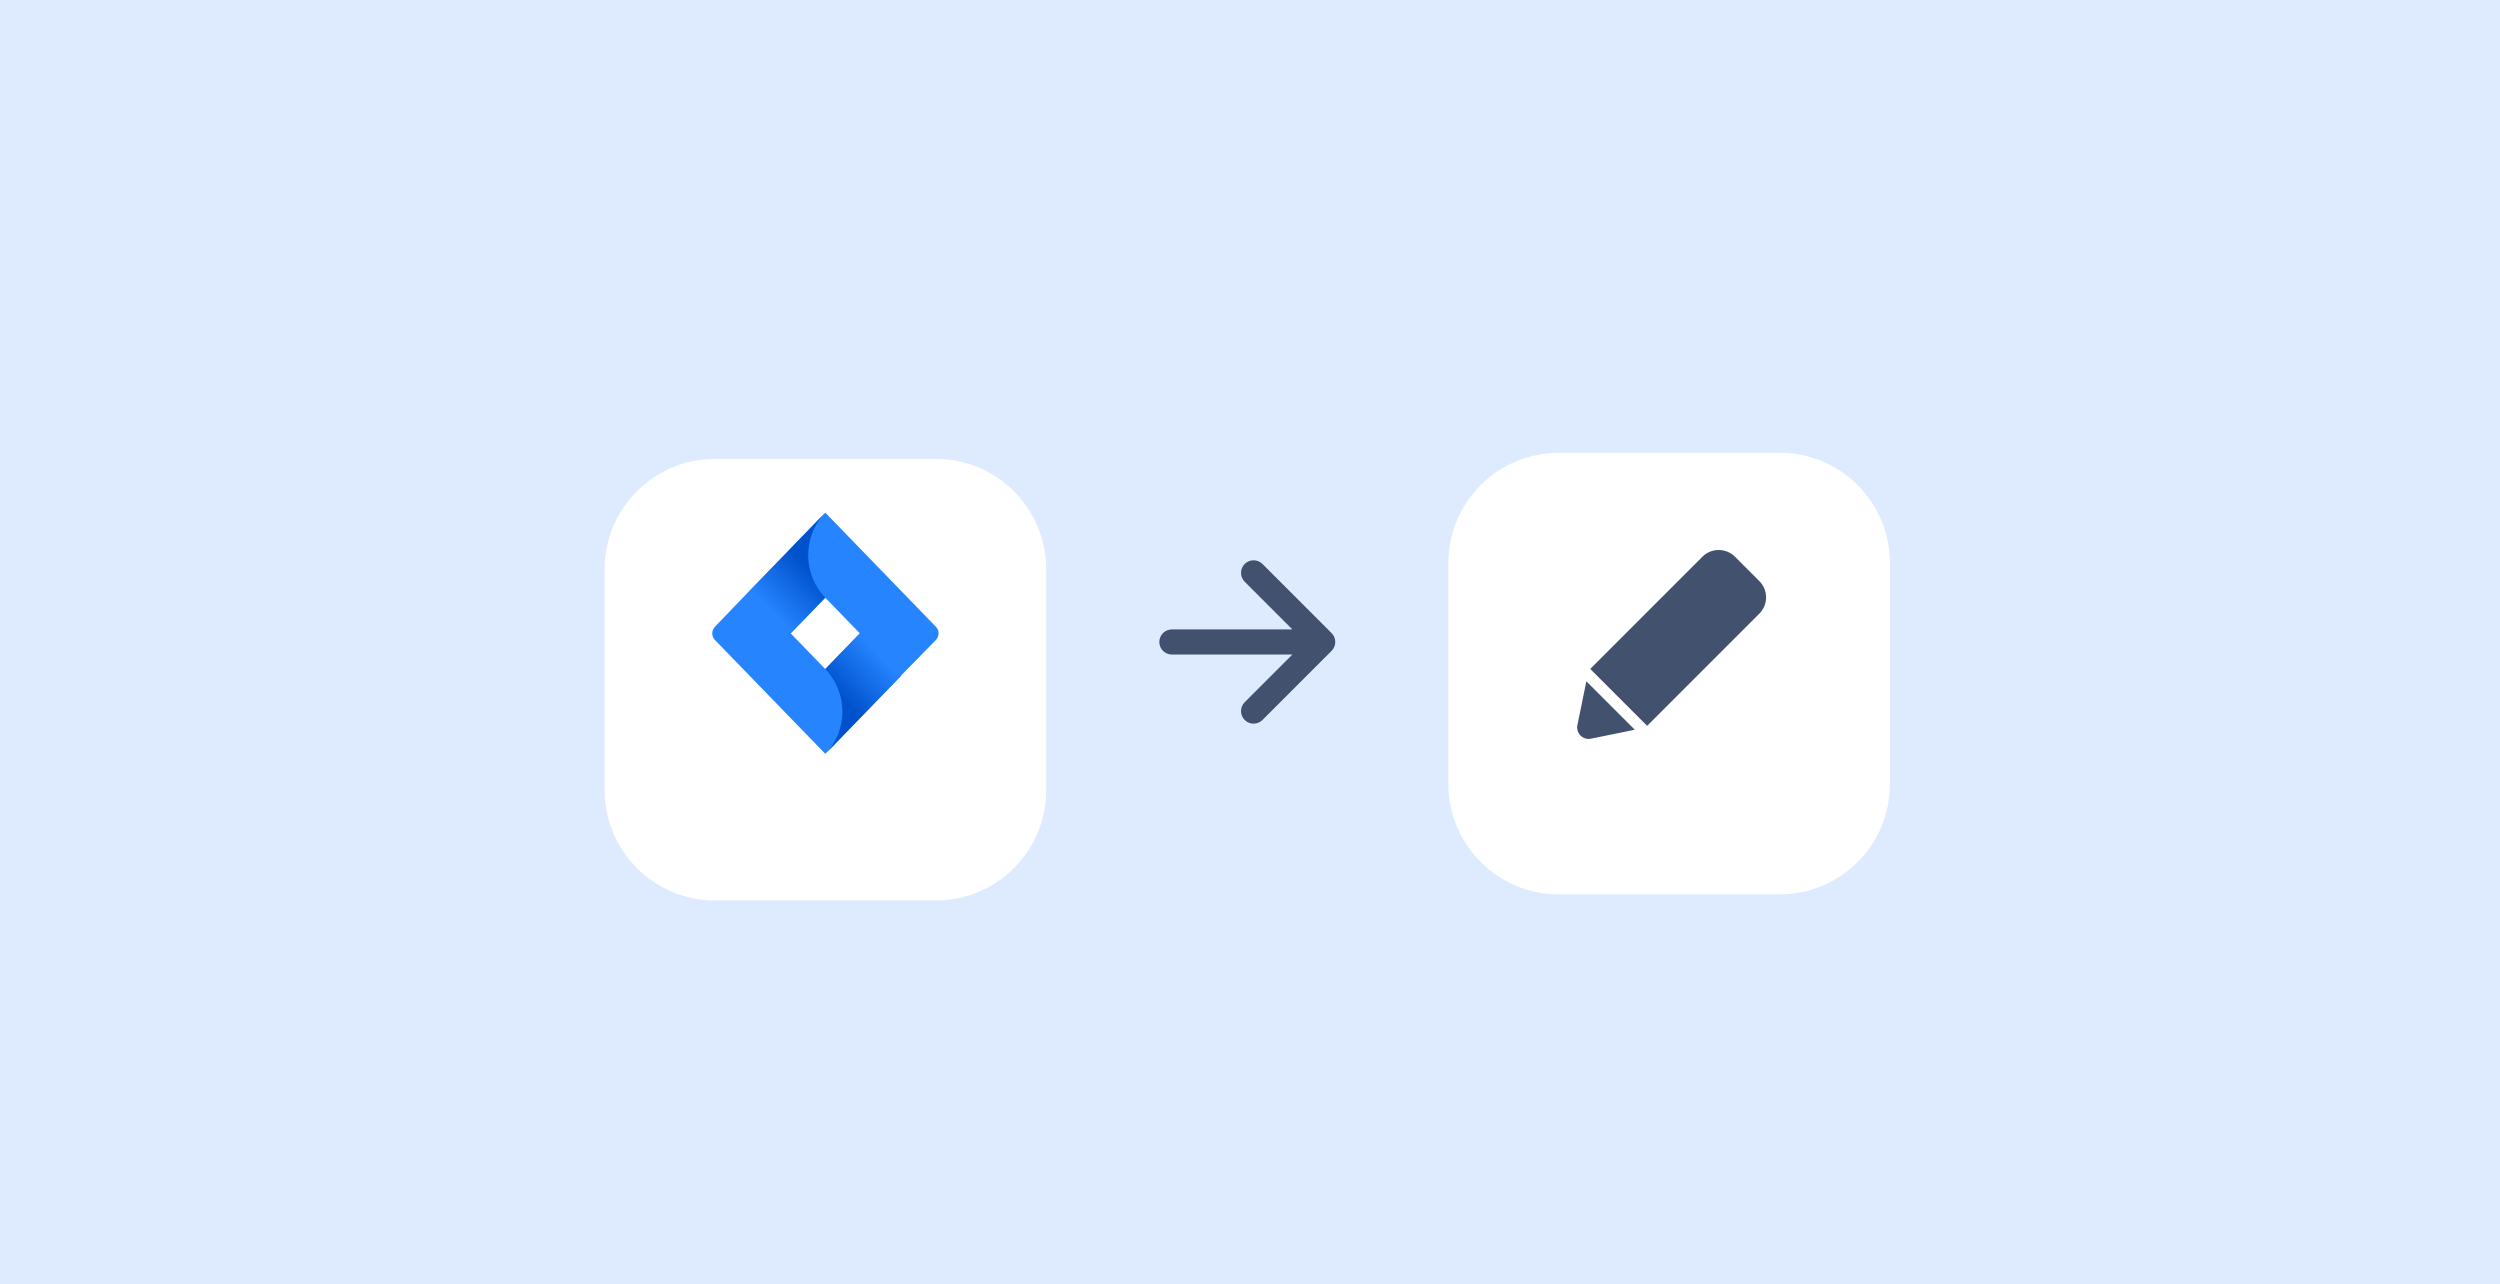 <svg width="368" height="189" viewBox="0 0 368 189" fill="none" xmlns="http://www.w3.org/2000/svg">
<rect y="-1" width="368" height="190" fill="#DEEBFF"/>
<g filter="url(#filter0_dd)">
<path d="M89 78.25C89 69.275 96.275 62 105.25 62H137.75C146.725 62 154 69.275 154 78.25V110.75C154 119.725 146.725 127 137.75 127H105.25C96.275 127 89 119.725 89 110.75V78.25Z" fill="white"/>
</g>
<rect width="40.625" height="40.625" transform="translate(101.188 74.188)" fill="white" fill-opacity="0.01"/>
<path d="M137.751 92.246L122.932 76.958L121.477 75.457L110.34 86.947L105.249 92.246C104.704 92.808 104.704 93.699 105.249 94.215L115.432 104.72L121.477 110.957L132.614 99.468L132.796 99.28L137.751 94.215C138.296 93.653 138.296 92.761 137.751 92.246ZM121.477 98.483L116.386 93.231L121.477 87.978L126.568 93.231L121.477 98.483Z" fill="#2684FF"/>
<path d="M121.477 87.978C118.159 84.555 118.113 78.974 121.432 75.504L110.34 86.993L116.386 93.231L121.477 87.978Z" fill="url(#paint0_linear)"/>
<path d="M126.614 93.183L121.478 98.483C124.841 101.953 124.841 107.534 121.478 111.004L132.66 99.468L126.614 93.183Z" fill="url(#paint1_linear)"/>
<rect width="44.4" height="44.4" transform="translate(161.4 72.3)" fill="white" fill-opacity="0.01"/>
<path fill-rule="evenodd" clip-rule="evenodd" d="M183.217 83.017C183.045 83.189 182.909 83.393 182.816 83.617C182.722 83.841 182.675 84.082 182.675 84.325C182.675 84.568 182.722 84.809 182.816 85.033C182.909 85.257 183.045 85.461 183.217 85.633L190.234 92.65H172.5C172.009 92.65 171.539 92.845 171.192 93.192C170.845 93.539 170.65 94.009 170.65 94.5C170.65 94.991 170.845 95.461 171.192 95.808C171.539 96.155 172.009 96.35 172.5 96.35H190.234L183.217 103.367C183.045 103.539 182.909 103.743 182.816 103.967C182.722 104.191 182.675 104.432 182.675 104.675C182.675 104.918 182.722 105.159 182.816 105.383C182.909 105.607 183.045 105.811 183.217 105.983C183.938 106.704 185.111 106.704 185.835 105.983L196.008 95.808C196.343 95.474 196.537 95.025 196.55 94.552V94.446C196.537 93.974 196.343 93.525 196.008 93.192L185.835 83.017C185.663 82.845 185.459 82.709 185.234 82.615C185.01 82.522 184.769 82.475 184.526 82.475C184.283 82.475 184.042 82.522 183.817 82.615C183.593 82.709 183.389 82.845 183.217 83.017V83.017Z" fill="#42526E"/>
<g filter="url(#filter1_dd)">
<path d="M213.2 78.25C213.2 69.275 220.475 62 229.45 62H261.95C270.925 62 278.2 69.275 278.2 78.25V110.75C278.2 119.725 270.925 127 261.95 127H229.45C220.475 127 213.2 119.725 213.2 110.75V78.25Z" fill="white"/>
</g>
<rect width="40.625" height="40.625" transform="translate(225.387 74.188)" fill="white" fill-opacity="0.01"/>
<path fill-rule="evenodd" clip-rule="evenodd" d="M232.192 106.738C232.136 107.012 232.149 107.296 232.229 107.564C232.31 107.832 232.456 108.076 232.653 108.274C232.851 108.472 233.095 108.618 233.363 108.698C233.631 108.779 233.915 108.792 234.189 108.736L240.639 107.415L233.512 100.289L232.192 106.738V106.738ZM258.977 85.54L255.389 81.949C255.074 81.634 254.7 81.384 254.289 81.214C253.878 81.044 253.437 80.957 252.992 80.958C252.125 80.958 251.259 81.288 250.597 81.949L234.081 98.466L242.46 106.845L258.976 90.328C259.61 89.693 259.967 88.832 259.967 87.934C259.967 87.036 259.61 86.175 258.976 85.54H258.977Z" fill="#42526E"/>
<defs>
<filter id="filter0_dd" x="79.75" y="58.3" width="83.5" height="83.5" filterUnits="userSpaceOnUse" color-interpolation-filters="sRGB">
<feFlood flood-opacity="0" result="BackgroundImageFix"/>
<feColorMatrix in="SourceAlpha" type="matrix" values="0 0 0 0 0 0 0 0 0 0 0 0 0 0 0 0 0 0 127 0"/>
<feOffset/>
<feGaussianBlur stdDeviation="0.925"/>
<feColorMatrix type="matrix" values="0 0 0 0 0.035 0 0 0 0 0.118 0 0 0 0 0.259 0 0 0 0.31 0"/>
<feBlend mode="normal" in2="BackgroundImageFix" result="effect1_dropShadow"/>
<feColorMatrix in="SourceAlpha" type="matrix" values="0 0 0 0 0 0 0 0 0 0 0 0 0 0 0 0 0 0 127 0"/>
<feOffset dy="5.55"/>
<feGaussianBlur stdDeviation="4.625"/>
<feColorMatrix type="matrix" values="0 0 0 0 0.035 0 0 0 0 0.118 0 0 0 0 0.259 0 0 0 0.2 0"/>
<feBlend mode="normal" in2="effect1_dropShadow" result="effect2_dropShadow"/>
<feBlend mode="normal" in="SourceGraphic" in2="effect2_dropShadow" result="shape"/>
</filter>
<filter id="filter1_dd" x="205.45" y="58.9" width="80.5" height="80.5" filterUnits="userSpaceOnUse" color-interpolation-filters="sRGB">
<feFlood flood-opacity="0" result="BackgroundImageFix"/>
<feColorMatrix in="SourceAlpha" type="matrix" values="0 0 0 0 0 0 0 0 0 0 0 0 0 0 0 0 0 0 127 0"/>
<feOffset/>
<feGaussianBlur stdDeviation="0.775"/>
<feColorMatrix type="matrix" values="0 0 0 0 0.035 0 0 0 0 0.118 0 0 0 0 0.259 0 0 0 0.31 0"/>
<feBlend mode="normal" in2="BackgroundImageFix" result="effect1_dropShadow"/>
<feColorMatrix in="SourceAlpha" type="matrix" values="0 0 0 0 0 0 0 0 0 0 0 0 0 0 0 0 0 0 127 0"/>
<feOffset dy="4.65"/>
<feGaussianBlur stdDeviation="3.875"/>
<feColorMatrix type="matrix" values="0 0 0 0 0.035 0 0 0 0 0.118 0 0 0 0 0.259 0 0 0 0.2 0"/>
<feBlend mode="normal" in2="effect1_dropShadow" result="effect2_dropShadow"/>
<feBlend mode="normal" in="SourceGraphic" in2="effect2_dropShadow" result="shape"/>
</filter>
<linearGradient id="paint0_linear" x1="120.586" y1="82.653" x2="113.254" y2="89.76" gradientUnits="userSpaceOnUse">
<stop offset="0.176" stop-color="#0052CC"/>
<stop offset="1" stop-color="#2684FF"/>
</linearGradient>
<linearGradient id="paint1_linear" x1="122.468" y1="103.725" x2="129.786" y2="96.632" gradientUnits="userSpaceOnUse">
<stop offset="0.176" stop-color="#0052CC"/>
<stop offset="1" stop-color="#2684FF"/>
</linearGradient>
</defs>
</svg>